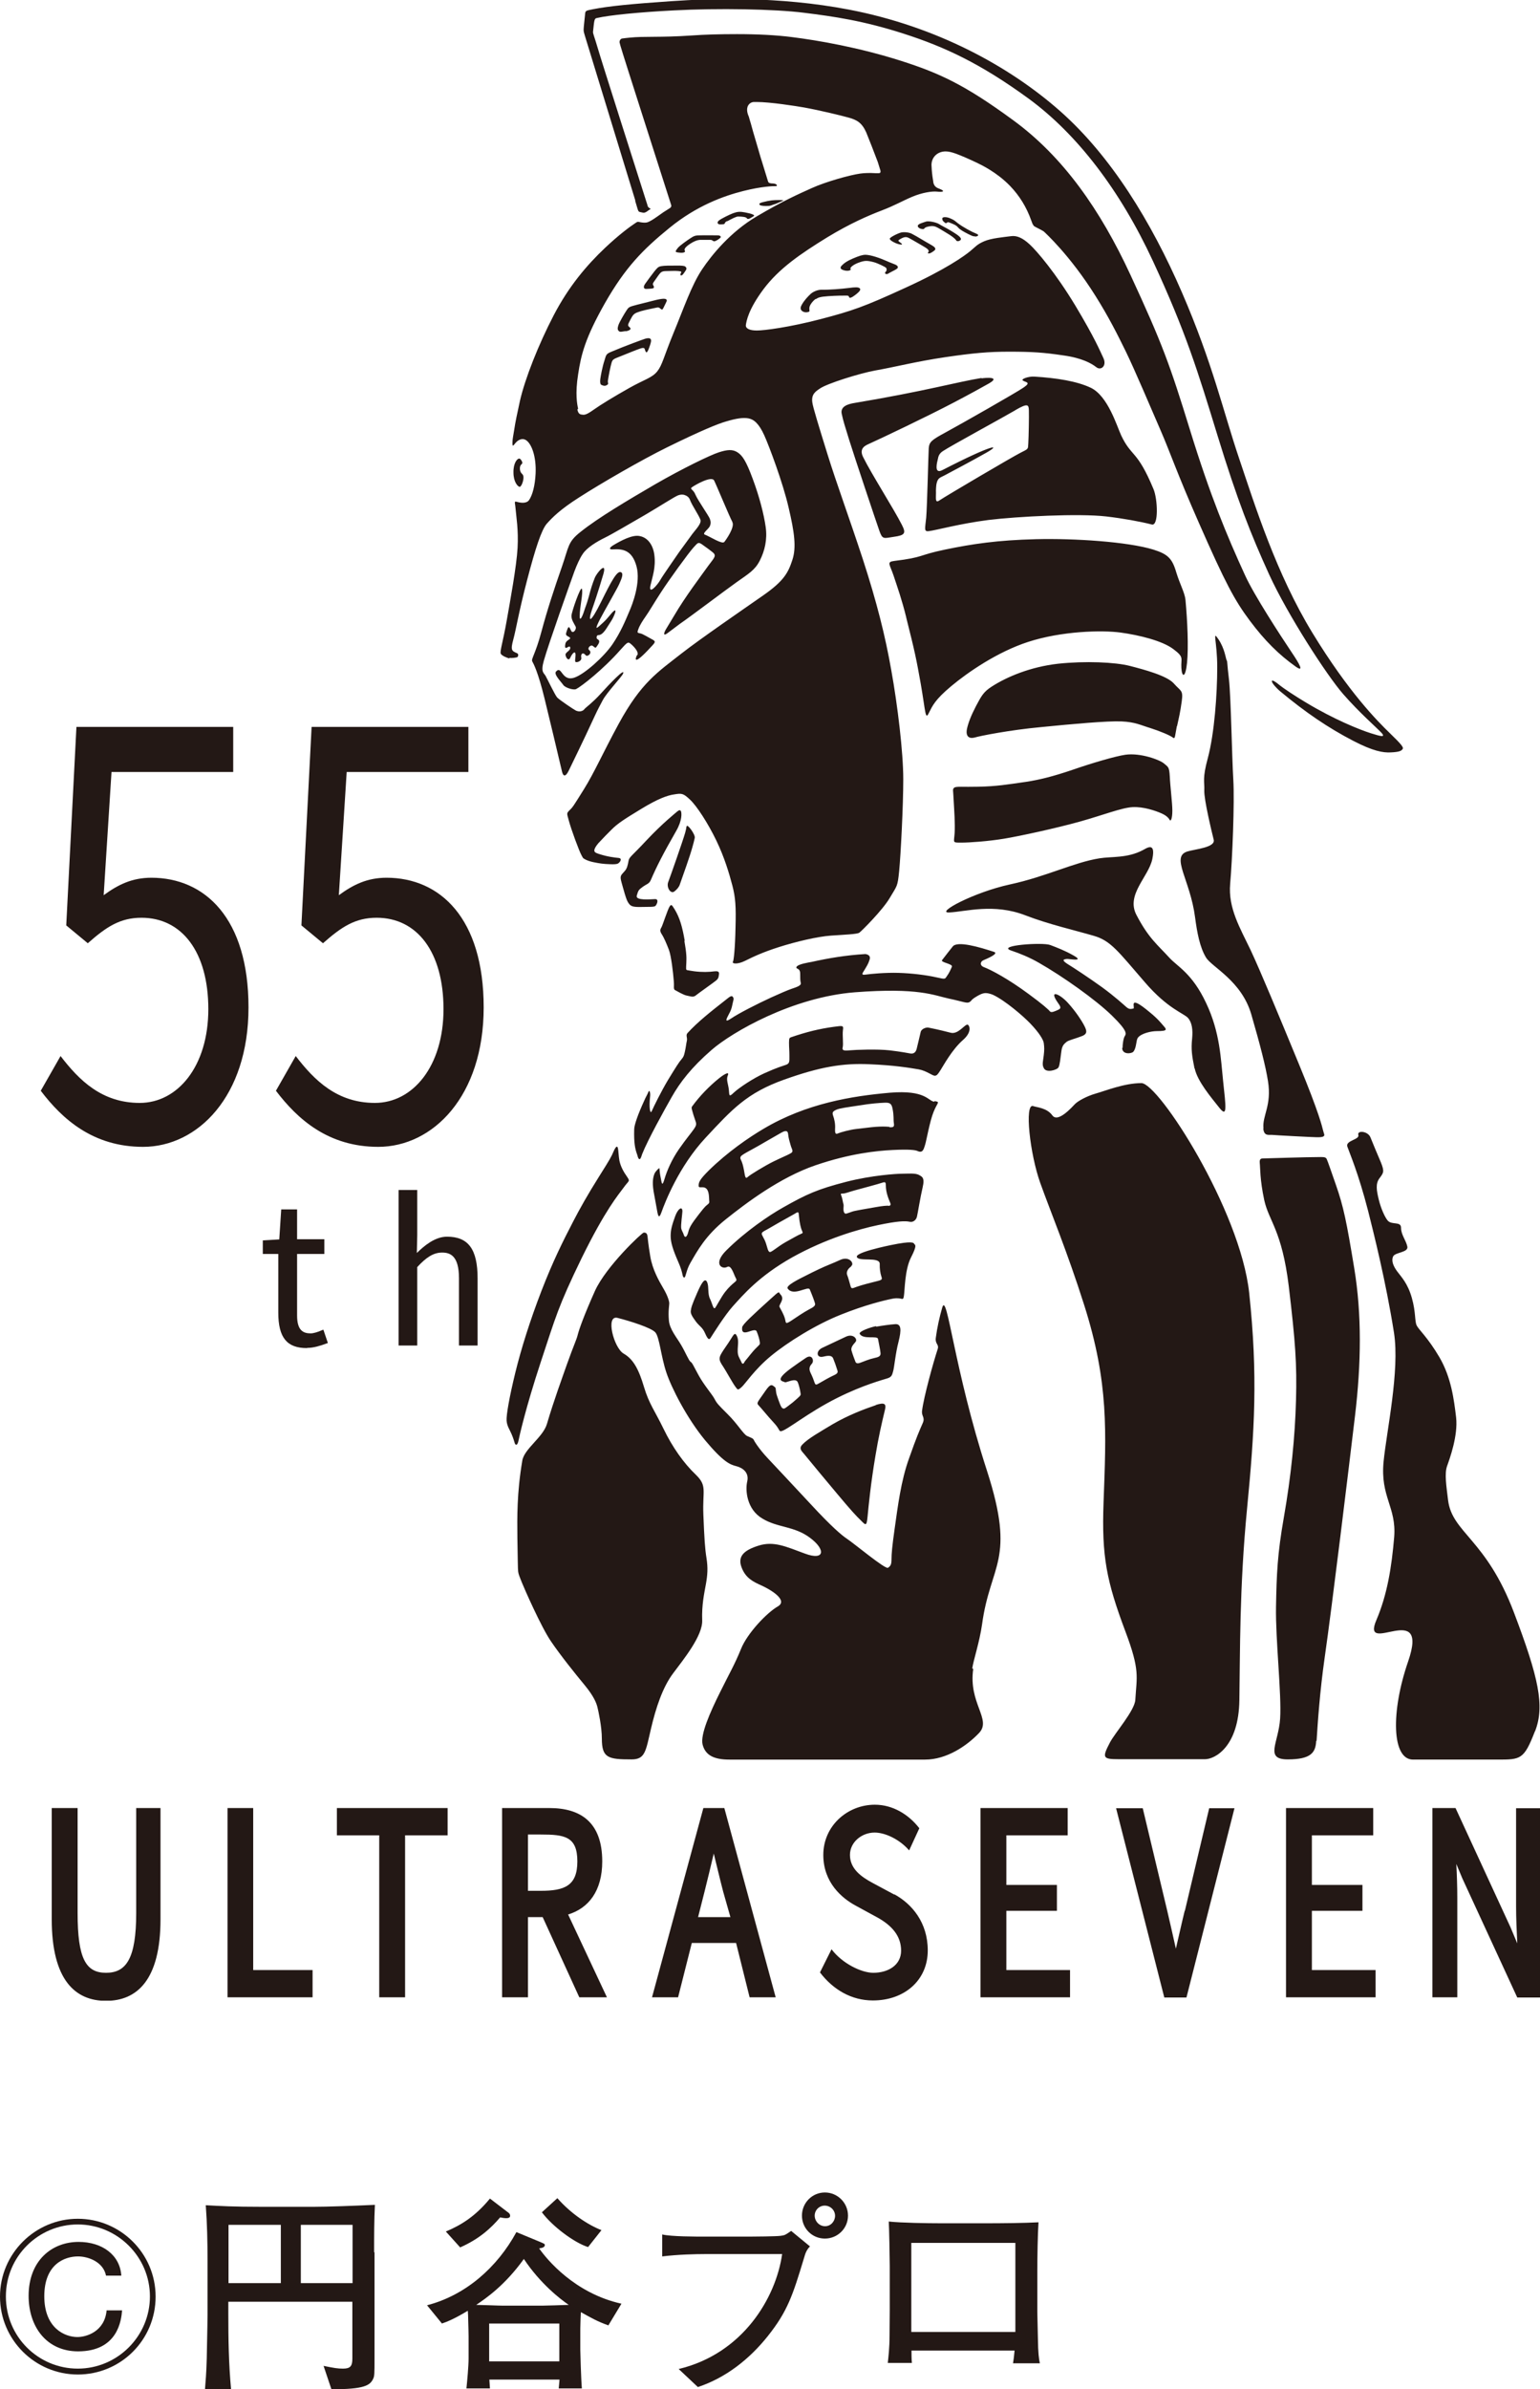 <?xml version="1.0" encoding="UTF-8"?><svg id="_レイヤー_2" xmlns="http://www.w3.org/2000/svg" xmlns:xlink="http://www.w3.org/1999/xlink" viewBox="0 0 78.58 121.81"><defs><style>.cls-1{fill:none;}.cls-2{clip-path:url(#clippath);}.cls-3{fill:#231815;}</style><clipPath id="clippath"><rect class="cls-1" x="2.08" width="76.5" height="102"/></clipPath></defs><g id="_レイヤー_2-2"><g><g><path class="cls-3" d="m3.97,121.06c-2.18,0-3.97-1.77-3.97-3.97s1.8-3.97,3.97-3.97,3.97,1.76,3.97,3.97-1.78,3.97-3.97,3.97Zm0-7.65c-2,0-3.67,1.62-3.67,3.67s1.65,3.68,3.67,3.68,3.68-1.65,3.68-3.68-1.67-3.67-3.68-3.67Zm.02,6.47c-1.63,0-2.53-1.27-2.53-2.83,0-1.79,1.18-2.75,2.55-2.75,1.2,0,2.11.66,2.18,1.72h-.78c-.14-.7-.9-.98-1.43-.98-.68,0-1.72.39-1.72,2.03s1.06,2.08,1.69,2.08c.45,0,1.39-.27,1.49-1.36h.79c-.04.48-.2,2.09-2.25,2.09Z"/><path class="cls-3" d="m19.11,114.83v5.37c0,.85,0,.95-.08,1.1-.15.3-.42.52-2.12.51l-.4-1.19c.54.11.72.14.99.14.37,0,.48-.12.48-.51v-2.9h-6.33v.6c0,1.28.02,2.57.14,3.86h-1.33c.03-.38.07-.81.09-1.57.03-1.66.04-1.85.04-2.25v-2.72c0-.95-.02-1.9-.09-2.84.75.04,1.36.08,2.89.08h2.59c.72,0,2.07-.05,3.15-.1-.04.76-.04,1.61-.04,2.42Zm-4.78-1.4h-2.67v2.97h2.67v-2.97Zm3.66,0h-2.64v2.97h2.64v-2.97Z"/><path class="cls-3" d="m31.03,118.55c-.54-.19-.87-.38-1.39-.67-.01.11-.03.76-.03.83v1.09c0,.09.04,1.53.08,1.97h-1.18c.01-.06.03-.37.04-.45h-3.58s.03.42.03.45h-1.2c.04-.39.11-1.13.11-1.53v-1.13c0-.09-.01-.56-.02-.85,0-.23-.01-.25-.02-.45-.73.44-1.11.58-1.32.65l-.76-.93c1.97-.51,3.58-1.93,4.56-3.73l1.16.48c.26.11.29.12.29.18,0,.12-.15.15-.29.17.39.56,1.81,2.29,4.2,2.82l-.67,1.11Zm-5.21-5.46c-.11,0-.23-.03-.3-.04-.46.54-1.06,1.1-2.04,1.53l-.73-.81c.79-.33,1.51-.78,2.25-1.68l.89.68c.08.05.14.11.14.2,0,.11-.13.12-.2.12Zm.91,2.08c-.97,1.35-1.94,2.01-2.43,2.34.19,0,1.14.04,1.36.04h2c.21,0,1.1-.03,1.36-.04-.43-.29-1.45-1.08-2.29-2.34Zm1.81,3.29h-3.58v1.93h3.58v-1.93Zm1.46-3.9c-.7-.22-1.81-1.05-2.35-1.77l.79-.72c.7.8,1.58,1.37,2.25,1.63l-.68.86Z"/><path class="cls-3" d="m41.02,115.14c-.57,1.88-.83,2.69-1.84,3.96-.94,1.18-2.15,2.13-3.57,2.6l-.98-.92c3.27-.78,4.96-3.62,5.28-5.86h-3.91c-.48,0-1.41.02-2.21.12v-1.12c.44.11,1.73.11,2.23.11h2.2c.22,0,1.41-.01,1.61-.04.22-.03.23-.04.54-.25l.96.79c-.15.15-.23.31-.31.61Zm1.07-1.01c-.65,0-1.17-.52-1.17-1.17s.52-1.18,1.17-1.18,1.18.53,1.18,1.18-.53,1.17-1.18,1.17Zm-.01-1.68c-.28,0-.51.23-.51.51s.23.54.53.54.51-.26.51-.53c0-.29-.24-.52-.53-.52Z"/><path class="cls-3" d="m51.69,120.49c.04-.23.04-.27.08-.65h-5.26c0,.16,0,.44.02.63h-1.23c.03-.28.09-.75.09-1.4.01-1.05.01-1.17.01-1.29v-2.25c0-.34-.03-1.99-.05-2.27.64.07,1.99.09,2.66.09h2.32c.77,0,1.91-.01,2.66-.05-.04.56-.06,1.84-.06,2.44v2.14c0,.22.03,1.14.03,1.34.01.77.05,1.03.1,1.27h-1.35Zm.12-6.14h-5.31v4.54h5.31v-4.54Z"/></g><g id="for_use_small_size"><g class="cls-2"><g id="bk_small"><g id="font"><path id="Noto_Sans_CJK_JP_Regular" class="cls-3" d="m19.73,44.75c-.99,0-1.7.35-2.44.89l.4-6.28h6.21v-2.3h-8l-.52,10.12,1.1.91c.94-.83,1.64-1.3,2.74-1.3,2.06,0,3.41,1.74,3.41,4.66s-1.57,4.78-3.5,4.78-3.09-1.15-4.04-2.39l-1.01,1.77c1.1,1.45,2.67,2.86,5.22,2.86,2.78,0,5.38-2.57,5.38-7.11s-2.22-6.61-4.96-6.61Zm-12,0c-.99,0-1.7.35-2.44.89l.4-6.28h6.21v-2.3H3.9l-.52,10.12,1.1.91c.94-.83,1.64-1.3,2.74-1.3,2.06,0,3.41,1.74,3.41,4.66s-1.57,4.78-3.5,4.78-3.09-1.15-4.04-2.39l-1.01,1.77c1.1,1.45,2.67,2.86,5.22,2.86,2.78,0,5.38-2.57,5.38-7.11s-2.22-6.61-4.96-6.61Zm7.93,23.98c-1.01,0-1.46-.52-1.46-1.81v-2.99h-.79v-.69l.84-.05.1-1.53h.81v1.52h1.39v.75h-1.39v3.14c0,.76.31.91.69.91.15,0,.36-.07.5-.13l.15-.06.23.68-.11.04c-.27.1-.62.21-.94.21Zm7.76-.13v-3.43c0-1.15-.45-1.31-.86-1.31-.44,0-.81.24-1.27.74v4h-.95v-7.93h.95v2.31l-.02.9c.37-.36.92-.83,1.54-.83,1.08,0,1.56.63,1.56,2.13v3.42h-.95Zm-16.47,28.93c0,2.33-.51,3.05-1.54,3.05s-1.45-.72-1.45-3.05v-5.35h-1.32v5.67c0,3.1,1.2,4.16,2.77,4.16s2.78-1.05,2.78-4.16v-5.67h-1.24v5.35Zm5.98-5.35h-1.32v9.65h4.34v-1.39h-3.03v-8.26Zm4.25,1.39h2.17v8.26h1.32v-8.26h2.17v-1.39h-5.65v1.39Zm11.81,4.04l1.98,4.22h-1.41l-1.87-4.09h-.75v4.09h-1.32v-9.65h2.42c1.57,0,2.69.71,2.69,2.72,0,1.5-.69,2.39-1.75,2.71Zm.47-2.71c0-1.28-.66-1.37-1.87-1.37h-.65v2.87h.65c1.21,0,1.87-.25,1.87-1.5Zm7.5-2.72l2.62,9.65h-1.33l-.69-2.77h-2.26l-.7,2.77h-1.33l2.62-9.65h1.08Zm.31,5.56l-.37-1.3c-.17-.65-.32-1.3-.48-1.94-.15.65-.31,1.29-.47,1.94l-.33,1.3h1.65Zm8.36-1.15l-1.1-.59c-.6-.32-1.16-.73-1.16-1.43,0-.65.6-1.14,1.26-1.14.54,0,1.28.35,1.76.91l.52-1.13c-.55-.71-1.36-1.2-2.27-1.2-1.4,0-2.63,1.08-2.63,2.56,0,1.41.95,2.21,1.66,2.59l1.12.61c.73.41,1.19.94,1.19,1.68s-.66,1.13-1.42,1.13c-.6,0-1.58-.47-2.13-1.2l-.59,1.18c.67.88,1.61,1.43,2.7,1.43,1.61,0,2.8-1.03,2.8-2.55,0-1.43-.81-2.37-1.7-2.86Zm5.72.83h2.58v-1.32h-2.58v-2.53h3.13v-1.39h-4.45v9.65h4.57v-1.39h-3.25v-3.02Zm9.1,0c-.17.69-.3,1.3-.45,1.93-.14-.63-.28-1.24-.44-1.93l-1.25-5.23h-1.36l2.46,9.65h1.13l2.45-9.65h-1.29l-1.24,5.23Zm6.49,0h2.58v-1.32h-2.58v-2.53h3.13v-1.39h-4.45v9.65h4.57v-1.39h-3.25v-3.02Zm10.42-5.24v5.02c0,.61.03,1.25.06,1.88l-.34-.81-2.81-6.09h-1.18v9.65h1.27v-5.06c0-.58-.02-1.17-.05-1.74l.3.72,2.81,6.09h1.17v-9.65h-1.23Z"/></g><path id="hero" class="cls-3" d="m78.33,88.26c.5-1.29.18-2.73-1.08-6.05-1.42-3.75-3.15-4.06-3.36-5.72-.09-.75-.19-1.36-.05-1.75.14-.39.56-1.55.46-2.47-.11-.92-.25-2.04-.85-3.07-.6-1.02-1.06-1.41-1.16-1.62-.11-.21-.04-.67-.25-1.41-.21-.74-.53-1.06-.74-1.34-.21-.28-.32-.56-.21-.78.11-.21.79-.19.72-.5-.07-.32-.32-.6-.32-.95s-.47-.13-.68-.37c-.14-.16-.35-.62-.46-1.08-.11-.46-.17-.8.04-1.08.21-.28.26-.34.07-.81-.18-.42-.39-.92-.53-1.27-.13-.33-.69-.37-.62-.13.08.25-.67.28-.56.6.11.32.56,1.34,1.06,3.28.28,1.11.91,3.61,1.32,6.21.3,1.93-.38,5.03-.53,6.56-.18,1.8.66,2.32.54,3.85-.13,1.53-.35,2.93-.91,4.24-.81,1.89,2.74-1.12,1.62,2.11-.89,2.58-.83,5,.25,5h4.31c1.19,0,1.35,0,1.91-1.44Zm-11.15.49c.06-.96.17-2.54.41-4.22.39-2.71,1.23-9.66,1.55-12.34.32-2.68.35-5.18-.04-7.54-.39-2.36-.54-3.12-.94-4.26-.26-.74-.39-1.13-.46-1.29-.04-.09-.11-.11-.29-.11-.78,0-2.81.07-2.92.07-.13,0-.23,0-.21.23.03.24,0,.82.23,1.9.24,1.08.9,1.53,1.25,4.38.34,2.86.42,3.97.37,5.82-.05,1.85-.25,3.86-.62,5.97-.33,1.88-.37,2.89-.4,4.56-.03,1.67.29,4.46.21,5.7-.08,1.24-.81,2.08.39,2.08s1.42-.36,1.45-.94Zm-8.93-33.53c-.88,0-1.83.39-2.33.53-.49.14-.92.39-1.06.53-.14.14-.87.98-1.16.59-.28-.39-.79-.41-.99-.48-.44-.13-.16,2.44.37,3.92.53,1.48,1.37,3.48,2.24,6.22,1.27,3.99,1.12,6.47.99,10.07-.1,2.76.15,4.01,1.12,6.59.75,1.99.57,2.28.5,3.48-.04.55-1.03,1.67-1.29,2.16-.42.8-.37.86.46.86h4.39c.49,0,1.72-.62,1.75-3.02.04-2.4,0-5.71.39-9.73.39-4.02.56-6.8.11-11.03-.46-4.23-4.62-10.69-5.5-10.69Zm-8.64,29.84c.06-.42.37-1.33.5-2.24.42-3.11,1.74-3.23.25-7.84-1.69-5.21-2.03-9.16-2.28-8.32-.14.48-.26,1.02-.33,1.55-.04.32.17.32.1.56-.23.7-.71,2.43-.8,3.15-.04.28.16.33.04.62-.18.41-.32.72-.7,1.8-.42,1.15-.58,2.48-.74,3.6-.13.92-.16,1.29-.16,1.55s-.04.35-.18.44c-.14.09-1.74-1.25-2.11-1.49-.24-.16-.77-.6-1.84-1.76-1.08-1.16-1.73-1.85-2.19-2.34-.46-.49-.69-.88-.72-.95-.04-.07-.14-.09-.33-.18-.19-.09-.49-.62-.99-1.11-.49-.49-.55-.55-.67-.78s-.53-.69-.81-1.2c-.28-.51-.32-.63-.41-.69-.09-.05-.26-.48-.48-.85-.21-.37-.6-.81-.63-1.27-.04-.46.02-.76.02-.86s-.07-.37-.3-.76c-.23-.39-.56-.97-.67-1.64-.11-.67-.12-.86-.14-1.02-.02-.16-.09-.19-.19-.19-.09,0-1.92,1.72-2.49,2.97-.56,1.25-.81,1.96-.88,2.24-.07.28-.19.49-.56,1.53-.23.66-.66,1.82-1.01,3.01-.2.69-1.16,1.27-1.26,1.88-.28,1.66-.26,2.89-.25,3.95.02,1.06.02,1.57.04,1.71.02.14.07.25.18.53.11.28,1,2.31,1.5,3.03.49.72,1.23,1.64,1.71,2.22.48.58.6.92.65,1.11s.23,1.02.23,1.62c0,.99.32,1.06,1.52,1.06.7,0,.72-.43.99-1.58.25-1.06.59-2.09,1.12-2.8.53-.71,1.52-1.92,1.49-2.71-.03-.79.11-1.4.19-1.85.08-.45.11-.82.03-1.32-.08-.5-.11-.98-.16-2.22-.05-1.24.21-1.46-.39-2.04-.61-.58-1.19-1.4-1.64-2.33-.45-.93-.74-1.27-1-2.14-.26-.87-.53-1.41-1.04-1.7-.5-.29-.94-1.98-.31-1.82.63.16,1.72.5,1.93.74.21.24.29,1.24.56,2.04.26.79,1.06,2.35,1.98,3.46.93,1.11,1.27,1.24,1.59,1.32.32.08.66.32.56.77-.11.45-.03,1.43.77,1.9.79.48,1.61.37,2.43.98.82.61.75,1.18-.25.81-1-.37-1.6-.65-2.37-.41-.77.24-1.08.56-.87,1.11.21.56.61.74,1.03.93.42.19,1.37.74.82,1.06-.56.32-1.56,1.37-1.88,2.17-.32.79-.58,1.22-1.06,2.19-.53,1.06-1.02,2.18-.9,2.68.14.55.58.77,1.37.77h9.99c1.08,0,2.12-.69,2.76-1.37.63-.69-.56-1.51-.31-3.25Zm-18-25.86c-.05-.28-.05-.54-.08-.66s-.09-.13-.22.16c-.12.28-.16.36-.74,1.28-.58.92-1,1.67-1.32,2.29-.53,1.02-1.04,2.04-1.62,3.54-.58,1.5-1.04,2.96-1.34,4.19-.3,1.23-.46,2.15-.44,2.43.02.28.16.46.26.7s.13.37.16.46c.04.09.12.13.18-.11.05-.25.36-1.66,1.14-4.03.77-2.32.88-2.82,2.09-5.31,1.22-2.48,1.87-3.22,2.14-3.59.26-.37.35-.3.18-.55-.18-.25-.33-.53-.39-.81Zm25.65-5.78c0,.37.49.3.57.2.17-.21.13-.57.23-.71.17-.23.69-.34.96-.34.58,0,.52-.08.33-.29-.1-.11-.25-.32-.68-.67-1.16-.97-.72-.21-.84-.19-.15.03-.22.04-.36-.08s-.57-.52-1.24-1.01c-.68-.49-1.46-1-1.77-1.19-.29-.19-.21-.23-.02-.25.11-.01.94.16.33-.18-.44-.25-.84-.4-1.18-.53-.39-.15-2.76.02-2,.28.45.15.94.35,1.41.62,1.23.7,2.91,1.89,3.74,2.7s.72.93.65,1.05c-.07.11-.11.42-.11.6Zm-4,1.03c.11.27.68.1.75-.03.07-.12.1-.48.15-.84.04-.3.16-.37.26-.46.11-.09.44-.16.77-.29.33-.12.25-.3.15-.51-.13-.26-.44-.74-.84-1.18-.41-.46-1.03-.74-.51,0,.16.22.15.28-.01.35-.16.07-.34.16-.41.07-.07-.09-.37-.36-1.08-.88-1.04-.77-1.91-1.23-2.28-1.37-.24-.09-.18-.29-.04-.35.18-.08.82-.34.55-.43-.73-.24-1.88-.58-2.11-.27-.14.18-.33.41-.54.69-.09.12.57.19.5.34-.07.16-.14.32-.25.47s-.05.18-.53.07c-.53-.12-1.27-.21-1.94-.23-.67-.02-1.41.05-1.69.09-.28.04-.11-.12-.03-.27.11-.19.17-.27.24-.49.04-.11.03-.25-.21-.29-1,.06-1.88.21-2.74.4-.15.03-.71.11-.78.26-.05.12.19.03.19.34,0,.23,0,.36.03.47.04.13-.19.21-.46.3-.21.07-.62.25-1.04.44-.74.34-1.68.82-2.06,1.08-.39.26-.2-.04-.09-.26.07-.13.12-.24.16-.45.04-.21.09-.29.04-.37-.07-.14-.19-.02-.37.12-.78.61-1.45,1.14-1.96,1.7-.1.11,0,.23-.03.38-.04.18-.05.32-.1.55-.05.23-.07.28-.18.41-.11.12-.3.42-.69,1.06-.33.55-.73,1.36-.82,1.57-.09.21-.15-.21-.09-.72.03-.22-.04-.38-.08-.26-.05.13-.16.31-.22.46-.3.65-.51,1.23-.51,1.46-.02.7.05,1,.14,1.25.03.07.04.16.07.21.1.18.16-.11.2-.21.28-.71,1.14-2.26,1.51-2.91.42-.74,1-1.5,2.04-2.4,1.04-.9,4.11-2.68,7.3-2.93,3.26-.25,4.04.16,4.79.32.76.16.92.26,1.06.18.14-.09.05-.1.35-.28.15-.09.31-.18.48-.18.13,0,.3.06.37.09.6.28,1.53,1.07,1.91,1.47.46.48.66.83.68.99.03.22.03.36,0,.61-.03.28-.09.46-.02.62Zm-5.56.4c.11-.03.13-.04.29-.29.16-.25.59-1.05,1.15-1.54.5-.44.31-.77.23-.78-.15-.02-.48.52-.87.41-.16-.04-.57-.15-1.13-.26-.11-.02-.35.06-.39.22-.08.35-.16.67-.21.88-.06.21-.2.24-.32.22-.12-.02-.46-.09-1.06-.16-.6-.07-1.73-.03-2.04,0s-.39,0-.35-.16-.02-.6.01-.86c.04-.26,0-.24-.46-.18-.74.1-1.39.26-2.18.53-.08.03-.11.04-.11.27,0,.28.02.39.02.65,0,.32.02.42-.18.49-.19.07-.39.11-1.08.42-.58.26-1.3.74-1.57.99-.26.25-.23.16-.26-.14s-.15-.51-.05-.74c.1-.25-.3.03-.47.17-.49.4-.95.87-1.34,1.4-.05.06-.05.09-.01.23.05.19.07.24.14.45.07.21.11.26-.05.49-.16.23-.39.49-.76,1.02s-.62,1.11-.74,1.52c-.12.41-.14.25-.19-.02-.04-.19-.06-.33-.07-.51,0-.06-.21.16-.25.26-.07.17-.13.41-.05.91.04.23.14.78.17.93.06.37.11.47.23.14.18-.51.89-2.34,2.25-3.8,1.36-1.46,2.11-2.29,4.02-2.97,1.8-.64,2.97-.85,4.38-.78,1.22.05,2.01.18,2.48.26.4.07.71.34.82.32Zm-.03,1.32c-.32-.04-.43-.61-2.26-.46-1.93.17-4.26.54-6.45,1.84-.75.44-1.84,1.19-2.79,2.12-.46.46-.53.6-.52.8.01.2.5-.22.53.59,0,.22.05.24-.05.33-.1.09-.1.04-.47.52-.38.49-.48.66-.54.9-.06.24-.16.33-.22.17-.05-.16-.11-.22-.14-.35-.03-.16.06-.77.06-.87,0-.29-.23-.14-.37.25-.15.42-.23.67-.23,1s.11.69.39,1.33c.28.63.18.78.31.79.07,0,.09-.36.3-.73.37-.64.78-1.41,1.82-2.24,1.04-.83,2.76-2.13,4.57-2.75,1.76-.6,3.12-.74,3.95-.78.83-.04,1.14,0,1.25.05.28.13.32-.09.39-.3.07-.21.24-1.22.44-1.7.19-.48.36-.5.04-.54Zm-7.38,2.66c-.15.08-.42.19-.85.4-.42.21-1.18.67-1.29.78-.12.11-.13-.02-.19-.36-.05-.26-.09-.39-.16-.53s.02-.2.18-.3c.16-.1.56-.3,1.08-.61.52-.3.71-.41.82-.47.11-.06.3-.15.33.05.01.1.03.24.08.41.05.17.06.23.11.35.08.18.02.21-.13.29Zm5.09-1.38c-.21-.02-.42-.02-.71,0-.27.02-.68.08-.98.11-.3.03-.81.17-.92.22-.11.05-.17.05-.16-.22.02-.27-.04-.51-.1-.68-.06-.17-.01-.22.16-.3.17-.08.58-.13,1.17-.22.59-.1,1.05-.13,1.29-.14s.36.02.41.29c.08.38.04.56.07.75.03.19-.02.22-.22.21Zm-.68,10.19c.35-.06.69-.11.98-.13.31-.02.32.29.17.89-.16.6-.22,1.34-.28,1.52-.05.18-.07.28-.28.35-.21.07-1.23.33-2.57,1-1.52.76-2.6,1.68-2.88,1.7-.1,0-.06-.12-.36-.44-.3-.32-.66-.77-.78-.89-.12-.12-.01-.19.35-.72.28-.41.34-.32.5-.19.06.05.01.21.11.47.1.29.19.55.26.59.09.05.11.03.31-.12.2-.15.24-.18.44-.36s.2-.18.17-.33c-.02-.15-.09-.42-.14-.52-.11-.23-.59.05-.65.01-.09-.06-.59-.05.31-.71.26-.19.52-.37.76-.53.33-.22.43.16.31.29-.09.1-.18.23-.08.45.11.23.16.36.21.51.05.15.09.13.26.03.17-.1.52-.3.72-.39.2-.09.23-.15.18-.28-.04-.14-.15-.45-.21-.59-.09-.2-.37-.11-.52-.08-.33.07-.37-.29-.04-.45.26-.12.91-.43,1.21-.57.36-.17.59.1.51.24-.05.09-.28.26-.22.47.06.21.15.44.2.57q.05.12.24.05c.19-.07.47-.19.71-.24s.34-.1.33-.25c-.01-.15-.1-.56-.13-.73-.04-.18-.74.05-.93-.25-.08-.13.57-.35.84-.4Zm2.18-7.74c-.17-.1-.57-.06-.85-.06s-1.55.08-2.84.41c-1.47.38-2.01.62-3.23,1.31-.73.41-1.91,1.21-2.89,2.18-.71.7-.23,1,.04.85.2-.11.33.37.41.52.08.15.08.17-.03.26-.11.09-.3.25-.5.51s-.47.79-.51.81c-.09.06-.13-.22-.25-.47-.13-.25-.05-.6-.14-.83-.12-.32-.33.1-.51.51-.3.68-.31.78-.33.92-.02.14.04.26.26.56.2.26.33.28.47.6.14.32.21.35.29.21.09-.14.72-1.15,1.13-1.6.51-.56,1.32-1.53,3.03-2.49,1.71-.95,3.37-1.43,4.37-1.64,1-.21,1.39-.22,1.62-.17.19.04.34-.11.37-.27.04-.16.17-.98.29-1.49.12-.51-.04-.54-.21-.64Zm-6.01,3.01c-.11.04-.34.17-.77.41-.43.24-.75.55-.83.51-.09-.04-.1-.18-.19-.45-.09-.27-.23-.41-.21-.5s.19-.14.57-.37c.39-.23.91-.51,1.08-.61.17-.1.23-.16.24.03.04.46.11.7.16.81s.06.13-.06.17Zm4.47-1.44c-.13,0-.3.01-.63.07s-.83.14-1.06.19c-.23.04-.47.18-.53.14-.14-.1-.05-.39-.08-.47s-.05-.28-.1-.41-.06-.14.07-.14.27-.07.6-.16c.33-.09,1.27-.34,1.4-.39.13-.04.19-.06.19.13,0,.39.16.73.21.86.06.13.04.19-.09.19Zm-1.91,3.1c-.18.12-.26.3-.2.44s.12.4.17.56c.04.16.11.11.3.04.27-.1.84-.24,1.08-.3.24-.06.24-.09.19-.24s-.09-.41-.08-.62c.02-.41-1.08-.1-1.17-.37-.04-.15.62-.34,1.11-.46.21-.05.42-.1.62-.14,1.11-.23,1.17-.12,1.2-.06s.18.02-.17.7c-.32.63-.31,1.7-.36,1.97s-.08.03-.57.12c-.46.09-1.43.33-2.63.81-1.29.51-2.73,1.41-3.58,2.11-.85.7-1.32,1.44-1.51,1.6-.19.16-.18.14-.32-.05-.14-.19-.46-.78-.6-.99-.14-.21-.19-.3-.19-.41,0-.13.01-.19.45-.82.22-.32.3-.56.4-.4.22.34-.05.8.15,1.16.13.24.13.33.2.3.07-.03.03-.06.14-.18s.31-.41.55-.64c.17-.17.17-.15.16-.27-.01-.11-.07-.34-.16-.55-.11-.25-.81.38-.74-.21.02-.15.55-.63,1.41-1.41.56-.51.43-.38.54-.27.26.26-.11.52-.04.65s.21.37.27.58c.06.21,0,.32.3.13.3-.2.65-.44.93-.59.22-.11.33-.19.31-.29-.02-.1-.14-.42-.27-.73-.09-.2-.84.38-1.13-.05-.1-.15.6-.49.94-.66.2-.1.41-.21.65-.32.37-.18.74-.31,1.08-.47.48-.23.76.19.57.31Zm1.26,7.07c-.59.2-1.39.5-2.2.97-.63.38-1.26.73-1.55,1.04-.2.21-.02.34.1.49.42.51,1.12,1.36,1.67,2.01.71.85.98,1.14,1.22,1.37.24.24.29.32.34-.21.05-.53.16-1.67.4-3.09.15-.92.33-1.7.48-2.32.09-.34-.02-.41-.46-.27Zm19.77-14.1c.04.39.27.31.44.32.18.02,2.13.12,2.29.12s.28,0,.35-.05c.07-.06.02-.1-.03-.3-.05-.19-.18-.83-1.22-3.35-1.04-2.52-1.96-4.74-2.48-5.85-.53-1.11-1.15-2.13-1.04-3.37.11-1.23.23-4.16.16-5.32-.07-1.16-.12-4.19-.22-5.09-.11-.9-.07-.9-.12-.99-.05-.09-.09-.58-.42-1.07-.33-.49-.06.09-.06,1.43s-.14,3.36-.48,4.63c-.29,1.07-.16,1.19-.18,1.65-.02.46.38,2.11.48,2.51.1.4-.95.48-1.34.6-.87.27.14,1.43.39,3.36.1.76.24,1.53.56,2.05.3.49,1.81,1.18,2.31,2.9.46,1.59.73,2.64.85,3.4.2,1.25-.3,1.76-.23,2.41Zm-3.5-3.07c.14.66.84,1.48,1.26,2.01.42.53.33-.05.19-1.37-.12-1.12-.15-2.47-.87-3.98-.71-1.51-1.46-1.85-1.87-2.3-.6-.66-1.06-.99-1.68-2.18-.55-1.04.62-1.94.81-2.86.19-.93-.33-.52-.5-.44-.79.41-1.58.31-2.2.41-1.31.21-2.71.93-4.56,1.33-1.85.4-3.84,1.47-3.1,1.43.83-.04,2.27-.48,3.89.15,1.16.45,2.56.77,3.48,1.04.87.25,1.24.79,2.61,2.37,1.17,1.36,1.99,1.58,2.2,1.82.21.24.25.62.21,1.04-.06.57-.01.88.12,1.53Zm-11.92-11.51c.45,0,1.4-.07,2.19-.2.79-.13,2.64-.53,3.86-.87,1.22-.34,2.14-.71,2.7-.74.56-.03,1.19.19,1.48.32.29.13.37.26.42.34.05.08.13-.08.13-.48s-.11-1.24-.13-1.74c-.03-.5-.08-.48-.29-.66-.21-.19-1.21-.56-1.98-.45-.53.08-1.69.42-2.7.77-1,.34-1.7.51-2.36.61-.97.14-1.5.23-2.43.25-.82.02-1.14-.03-1.24.05s-.05.11-.03.63c.03.53.08,1.22.05,1.69-.03.48-.13.48.32.48Zm11.02-5.94c.11-.5.16-.69.24-1.27.08-.58-.05-.5-.4-.9s-1.51-.71-2.25-.9c-.74-.19-2.27-.26-3.67-.11-1.4.16-2.59.66-3.37,1.16-.44.28-.54.5-.81,1-.26.5-.39.85-.46,1.16-.08.42.14.51.4.44.26-.08,1.77-.38,3.38-.53,1.61-.16,3.38-.32,4.1-.29.71.03.98.19,1.48.34.5.16,1,.37,1.14.48.13.11.11-.08.21-.58Zm-13.82-5.54c.45,1.78.52,2.14.74,3.37.25,1.44.23,1.88.41,1.51.19-.37.3-.67,1.15-1.38.85-.71,2.35-1.74,3.91-2.25,1.72-.56,3.78-.61,4.73-.48.95.13,2.14.42,2.7.85.56.42.37.45.4.95.03.5.21.53.29-.26.08-.79.02-2.13-.08-3.21-.04-.37-.28-.78-.47-1.4-.21-.72-.44-.93-1.17-1.16-1.3-.4-4.04-.58-6-.53-1.96.05-3.23.24-4.63.53-1.4.29-1.04.39-2.6.58-.39.05-.22.17-.03.73.21.63.43,1.25.65,2.14Zm6.02-12.05c-.29-.08.22-.25.51-.23,1.14.07,2.17.23,2.89.57.87.42,1.32,1.93,1.55,2.43.53,1.12.81.72,1.65,2.74.21.5.27,1.9-.09,1.8-.59-.15-1.47-.31-2.33-.41-1.4-.16-4.52,0-6,.18-1.48.19-2.65.52-3.05.57-.25.03-.19-.11-.13-.69.05-.58.11-3.23.13-3.54.03-.32.13-.41.87-.81.74-.4,3.64-2.05,3.95-2.27.23-.16.34-.25.05-.33Zm-.46,1.49c-.65.38-3.32,1.83-3.69,2.08-.18.12-.23.25-.26.43-.02.09-.22.77.23.54,2.62-1.35,3.03-1.33,2.25-.89-.83.47-1.51.82-2.12,1.15-.24.13-.35.12-.42.42-.02.07-.04.36-.03.47,0,.3-.05.55.18.39.32-.22,3.69-2.2,4.12-2.42s.39-.17.41-.49c.02-.32.04-1.38.03-1.67s-.04-.4-.69-.02Zm-1.71-1.65c-1.19.19-2.92.68-6.46,1.27-.39.06-.76.19-.68.56.08.37.15.59.39,1.36.24.77,1.37,4.15,1.53,4.6.16.45.21.39.73.31.58-.08.64-.18.42-.61-.41-.81-1.55-2.59-1.98-3.46-.23-.46.15-.6.3-.67.58-.26,3-1.41,4.35-2.12.82-.43,1.38-.74,1.77-.96.63-.36-.18-.29-.38-.26Zm-17.37,26.97c.4-.01.64.01.72-.05.07-.06.21-.36-.02-.35-.25.01-.99.08-.93-.17.07-.27.12-.31.22-.39.3-.24.41-.19.51-.44.28-.65.62-1.32,1.28-2.47.32-.55.28-.92.25-1-.03-.09-.11-.07-.19,0s-.76.61-1.55,1.45c-.78.84-.91.87-.94,1.08-.04.21-.07.39-.22.54-.18.2-.23.22-.13.57.1.35.23.86.33,1,0,0,.03.05.04.06.1.14.23.18.63.17Zm2.31-4.11c-.01.09-.03.19-.07.33-.11.39-.76,2.24-.86,2.5-.11.26.11.64.31.49.14-.11.24-.23.28-.36.18-.52.49-1.36.64-1.9.05-.17.09-.33.12-.47.04-.17-.39-.75-.41-.59Zm-.09,5.84c-.12-.7-.25-1.17-.51-1.6-.16-.26-.18-.28-.27-.14-.09.14-.35.94-.4,1.03-.05.1-.12.17,0,.36.12.18.25.49.37.8.12.31.22,1.19.25,1.59.02.2,0,.32.01.38,0,.02.02.07.04.08.08.04.44.26.62.29.17.03.31.1.44,0,.12-.1.93-.67,1.05-.77q.12-.1.13-.21c.01-.11.1-.29-.2-.26-.3.04-.64.05-1.04,0-.17-.02-.29-.05-.37-.06-.02,0-.05-.03-.05-.07,0-.07,0-.16.01-.29.01-.29.02-.44-.1-1.14Zm-2.42-14.56c.11-.19-.27-.54-.37-.61-.11-.08-.15-.05-.5.34-.87.99-1.99,1.86-2.25,1.99-.13.07-.57-.07-.66-.21-.09-.14-.5-.54-.37-.68.3-.34.28.52.93.31.52-.17,1.51-1.06,1.95-1.7.42-.62.65-1.18.87-1.7.15-.34.58-1.45.36-2.27-.23-.86-.73-.9-1.22-.87-.19.01-.18-.08.03-.21.4-.24.98-.55,1.35-.47.43.08.69.48.75.97.08.63-.1,1.11-.2,1.55-.11.51.36-.02.52-.31.1-.18.75-1.11.9-1.33.05-.08.53-.72.64-.88.16-.24.5-.56.5-.78,0-.15-.44-.77-.55-1.08-.05-.13-.16-.2-.29-.24-.07-.02-.19-.02-.3.02-.19.07-.94.56-1.71,1.01-.83.48-1.7.99-2.03,1.15-.41.2-.93.51-1.14.84-.15.22-.3.56-.42.88-.21.58-1.31,3.67-1.56,4.55-.17.6,0,.62.09.78.09.16.48.98.59,1.1.11.12.87.63.96.67.16.07.35.05.45-.1.03-.04.4-.31.79-.74.46-.51,1.3-1.39,1.16-1.04-.06.15-.82.95-1.03,1.34-.11.21-.25.46-.42.83-.63,1.37-1.16,2.43-1.32,2.77-.16.33-.28.3-.34.06-.21-.89-.64-2.71-.9-3.76-.33-1.34-.55-1.74-.62-1.87-.07-.12.16-.37.46-1.49.3-1.12.64-2.16,1.06-3.36.35-1.01.29-1.24.94-1.75.91-.73,2.44-1.63,3.81-2.43,1.37-.79,2.81-1.49,3.25-1.63.44-.14.7-.16.95,0s.44.44.77,1.33c.35.93.58,1.84.67,2.48s-.05,1.22-.3,1.71c-.25.49-.56.66-1.18,1.1-.62.44-2.39,1.78-2.89,2.12-.15.11-.48.36-.64.48-.23.17-.19,0-.09-.18.12-.2,0,0,.44-.73.55-.94,1.37-2.02,1.72-2.51.26-.36.42-.49.3-.64-.04-.06-.51-.4-.63-.48-.18-.11-.19-.07-.42.18s-1.27,1.68-1.66,2.29c-.36.55-.59.96-.79,1.24-.12.17-.3.44-.37.66-.06.17-.02.15.14.19.09.02.38.19.58.3.19.1.17.14-.06.38-.99,1.08-.78.53-.71.41Zm4.85-6.8c-.14-.25-.8-1.85-.93-2.11-.13-.26-.98.23-1.13.34-.14.1.07.1.18.39.12.28.67,1.06.73,1.22s.05.25,0,.38c-.09.17-.41.37-.25.43.25.09.88.51.99.37.11-.14.54-.76.41-1.01Zm-8.27,6.4c.01.19-.28.24-.24.4.03.16.16.29.23.14.07-.16.21-.36.26-.26.05.1-.02.33,0,.43.02.1.35,0,.31-.19-.04-.19.08-.31.23-.12.08.1.36-.12.17-.27-.11-.09.08-.3.2-.2.12.1.13.11.19.02.05-.08.21-.26.07-.35-.04-.03-.1-.05-.07-.16.05-.17.17.11.52-.45.21-.34.26-.38.36-.61.16-.36.04-.33-.17-.07-.25.3-.29.34-.56.58-.18.16-.25.2,0-.3.25-.48.9-1.6.99-1.81.09-.21.25-.52.11-.61-.2-.13-.51.46-1.03,1.51-.55,1.11-.69,1.06-.46.38.05-.13.33-.95.58-1.81.19-.67-.33-.07-.44.2-.12.3-.21.58-.3.94-.13.47-.18.54-.23.71-.13.41-.24.56-.24.32,0-.52.19-1.21.11-1.41-.06-.15-.52,1.16-.53,1.37s.14.41.21.55c.07.14-.13.39-.22.23-.09-.16-.12-.33-.22-.03-.06.19-.09.23.06.31.28.14-.09.13-.14.37-.09.46.23,0,.24.19Zm-2.61-9.63c-.1,0-.3.23-.29.71,0,.47.21.71.31.73.08.02.21-.29.2-.49,0-.2-.15-.14-.18-.4-.02-.28.14-.24.12-.35-.02-.1-.11-.21-.16-.2Zm4.49-3.75c.1-.09.02-.07.04-.23.03-.21.13-.73.19-.92.06-.18.12-.18.49-.33.38-.15.73-.3.97-.38.24-.08.22.02.24.07.04.1.08.26.21-.1.09-.25.13-.39.08-.45-.04-.06-.15-.06-.28-.02-.12.04-.96.34-1.74.67-.27.11-.25.17-.34.45-.1.3-.19.78-.21.94s0,.26.05.29c.11.05.2.08.3,0Zm.95-2.74c.23-.04.3-.13.2-.2-.08-.07-.11-.1-.04-.24.06-.12.1-.2.17-.32.11-.17.22-.19.46-.27.24-.07.67-.15.8-.18s.16.06.23.09c.05.02.05.04.16-.19s.15-.27.08-.32c-.07-.06-.33-.02-.74.09-.41.11-.7.17-.9.23-.27.07-.29.11-.39.26s-.36.59-.41.75-.04.24.04.3c.06.05.17.01.33-.01Zm1.42-2.22c.07-.1-.11-.12,0-.28.11-.16.18-.26.26-.37.11-.15.17-.2.39-.2.21,0,.44-.02.62,0,.18.02.16.04.11.13-.05.1.05.14.14.01.12-.17.19-.24.14-.32-.05-.08-.11-.09-.33-.1-.56,0-.78,0-.94.03-.17.03-.21.1-.36.28-.15.19-.36.48-.46.62s-.09.27.06.26c.21-.01.36-.01.4-.07Zm1.57-1.81c.1-.06-.05-.07.04-.21.09-.13.37-.3.47-.34.09-.04.2-.09.37-.08.17,0,.36,0,.46,0s.12.09.21.07c.12-.04.21-.11.28-.17.07-.06,0-.13-.12-.13s-.65-.01-.95,0c-.23,0-.3.05-.47.16-.12.08-.52.35-.63.49-.11.14-.13.19-.05.21s.31.05.39,0Zm2.19-1.58c.22-.12.45-.24.55-.24.21,0,.41.02.45.09.06.1.26-.06.35-.11.08-.05-.07-.12-.44-.19-.26-.05-.39-.04-.61.04-.21.08-.59.27-.71.36-.13.09-.1.21.04.21.38,0,.13-.05.36-.17Zm2.08-.78c.15,0,.22-.06.31-.08.08-.02.21-.08.32-.13.15-.07.23-.08.03-.09-.2,0-.38-.01-.68.05-.36.08-.48.11-.4.2.05.05.29.06.42.05Zm2.44,4.75c.12-.08.21-.12.63-.15.42-.03.77-.03.94-.03s.09.1.16.11c.07.01.16-.05.33-.18.16-.13.25-.23.18-.3-.07-.07-.25-.06-.54-.02-.41.05-1,.1-1.4.09-.25,0-.47.13-.56.21-.16.15-.33.33-.46.56-.07.12-.08.22,0,.3.08.08.21.09.26.08.21-.03.11-.07.13-.23.01-.15.2-.37.32-.45Zm3.66-1.28c.16-.11.5-.24.52-.32.03-.15-.19-.17-.54-.33-.36-.16-.81-.32-1.1-.33-.17,0-.34.06-.65.19-.3.13-.43.22-.56.35s-.07.21.14.26.36-.03.3-.08c-.05-.05.12-.21.39-.31.34-.13.46-.12.81-.03.21.06.57.24.61.28.05.07.04.16-.03.22-.06.06.03.14.11.09Zm2.08-1.11c.07-.13-.08-.2-.42-.4s-.47-.27-.58-.33c-.12-.06-.22-.06-.4.04s-.16.1,0,.22c.17.12-.08.09-.28,0s-.28-.16-.29-.22c0-.07.44-.29.6-.32.16-.03.4,0,.53.07.29.15.63.37.99.57.36.2.16.28.05.36s-.25.1-.22.03Zm1.49-.56c.06,0,.22-.05.16-.16s-.29-.25-.54-.4c-.25-.15-.4-.21-.57-.32-.15-.09-.54-.17-.67-.12-.13.05-.41.11-.41.22,0,.07.1.15.24.16.15.01.02-.07.3-.13.33-.07.38,0,.87.29.69.4.5.46.62.45Zm.9-.24c.1,0,.26-.07.05-.15-.21-.08-.66-.32-.95-.54-.16-.13-.17-.15-.38-.24s-.4-.07-.4.01c0,.13.08.16.13.21.09.09.1-.06.22-.01.23.09.36.14.45.25.11.13.31.23.5.33.26.13.28.13.37.13Zm-17.35-1.82c.05.17.11.36.12.4.06.2.08.15.26.2.15.04.27-.11.37-.16.11-.05-.07-.05-.11-.17,0-.02-.03-.1-.07-.23-.41-1.29-2.34-7.33-2.48-7.83-.16-.55-.25-.74-.24-.83.06-.56.06-.68.19-.7.65-.15,2.17-.3,3.94-.39,2.23-.12,5.12-.07,6.63.12,1.52.19,3.02.4,5.1,1.07,2.08.67,3.9,1.51,6.37,3.31,2.47,1.81,4.66,4.66,6.34,8.28,1.68,3.62,2.29,5.62,3.3,8.91,1.01,3.29,1.7,5.03,2.63,7.07.94,2.05,2.94,5.14,3.78,6.1.84.96,1.71,1.71,1.95,1.97.24.26-.07.17-.52.03-.61-.19-1.91-.72-3.31-1.56-.55-.33-1.14-.71-1.43-.95-.51-.41-.4-.05.11.38,1.29,1.07,2.42,1.84,3.71,2.51,1.02.53,1.53.61,1.91.59.48-.02.55-.09.61-.17s-.03-.21-.65-.81c-.62-.6-2.1-2.08-3.95-5.11-1.85-3.03-2.93-6.49-3.74-8.89-.81-2.39-1.35-4.85-2.92-8.47-1.57-3.62-3.63-6.96-6.21-9.24-2.58-2.28-6.3-4.32-10.78-5.18-3.6-.69-7.03-.57-9.07-.43-2.03.14-3.17.25-3.99.41-.4.08-.39.07-.41.3-.02.23-.07.63-.07.74s.02.16.07.33c.05.16,2.08,6.8,2.57,8.39Zm-6.41,23.33c-.11-.02-.41-.14-.45-.25-.05-.11.12-.63.3-1.65.18-1.02.51-2.81.56-3.74.05-.92-.07-1.6-.1-1.97-.03-.37-.1-.42.08-.37.22.06.49.08.61-.1.17-.25.3-.73.33-1.35.04-.9-.22-1.53-.49-1.7-.21-.13-.42,0-.55.16-.11.14-.15.2-.14-.07,0-.15.05-.36.09-.63.05-.35.15-.82.29-1.46.26-1.14.95-2.88,1.72-4.36.77-1.48,1.69-2.56,2.62-3.44.69-.65,1.25-1.07,1.54-1.26.09-.06.12-.08.17-.07.12.03.28.05.36.04.08,0,.17-.04.31-.12.08-.04.46-.31.6-.41.06-.04.24-.15.33-.21.09-.06.08-.13.06-.18-.55-1.73-2.43-7.56-2.58-8.09l-.04-.15c-.02-.05,0-.11.02-.15.03-.05.08-.08.13-.08.1-.01.21-.03.35-.04.75-.08,1.54,0,3.16-.11.7-.05,1.45-.07,2.33-.07,1.05,0,2.01.05,2.79.15,1.36.17,3.43.53,5.57,1.21,1.97.63,3.26,1.22,5.73,3.03,2.56,1.87,4.45,4.58,5.98,7.88,1.63,3.52,2.01,4.57,3.04,7.91,1.03,3.34,1.87,5.36,2.81,7.41.46,1.01,1.79,3.05,2.38,3.93.42.62.64,1.03.21.73-.86-.61-1.58-1.32-2.35-2.35-.77-1.03-1.24-1.9-2.59-4.97-1.12-2.54-1.46-3.58-1.96-4.73-.5-1.15-1.33-3.11-1.77-4.01-.44-.9-.89-1.79-1.55-2.84-1.31-2.09-2.58-3.23-2.63-3.28-.05-.05-.41-.22-.49-.27-.01-.01-.03-.02-.04-.04-.02-.02-.04-.07-.06-.1l-.06-.16c-.24-.68-.6-1.26-1.08-1.76-.68-.7-1.46-1.07-1.71-1.19-.4-.19-.77-.35-1.04-.45-.22-.08-.39-.12-.54-.12-.42,0-.72.3-.72.69,0,.09.02.37.05.59,0,.02.02.14.04.26,0,.04.02.16.11.25.02.02.05.04.08.06.03.02.09.04.14.06.32.13.14.17-.13.14-.26-.03-.77.05-1.27.26-.5.21-.88.44-1.56.7s-1.61.66-2.78,1.37c-1.38.85-2.46,1.59-3.25,2.64-.79,1.06-.87,1.64-.9,1.82-.03.19.19.29.56.29s1.64-.16,3.25-.58c1.61-.42,2.22-.63,4.31-1.59,2.09-.95,3.04-1.64,3.33-1.88s.34-.34.71-.5c.37-.16,1-.21,1.37-.26.29-.04.58.08.95.42.37.34,1.32,1.45,2.33,3.12,1,1.67,1.24,2.27,1.43,2.67.19.4-.12.66-.36.47-.24-.19-.73-.47-1.68-.6-1-.15-1.59-.19-2.77-.19-1.06,0-1.83.07-3.26.28-1.49.22-2.55.5-3.58.68-.81.15-2.43.66-2.8.91-.24.16-.46.3-.4.72.03.24.33,1.21.78,2.66.45,1.45,1.08,3.15,1.8,5.34.71,2.19,1.14,3.89,1.45,5.66.32,1.77.61,4.18.61,5.55s-.13,3.86-.21,4.68c-.08.82-.11.74-.48,1.37-.37.63-1.44,1.69-1.55,1.77-.11.08-.74.1-1.45.15-.71.05-1.82.32-2.64.58-.82.26-1.31.49-1.73.7-.42.21-.7.15-.63.05.04-.06.11-.69.13-1.74.03-1.06,0-1.53-.16-2.14-.16-.61-.4-1.43-.82-2.3-.42-.87-1-1.77-1.35-2.09-.34-.32-.42-.32-.79-.26-.37.05-.87.24-1.69.74-.82.5-1.2.73-1.54,1.08-.17.17-.41.41-.62.64-.03.03-.04.04-.06.07-.02.02-.05.07-.07.09-.21.31-.07.35.14.42.43.14.79.18.99.2.21.02.09.21-.02.28-.06.04-.2.05-.41.04-.34-.01-.54-.04-.83-.1-.11-.02-.29-.07-.41-.13-.03-.02-.12-.06-.13-.08-.03-.03-.05-.08-.09-.15-.11-.19-.53-1.32-.65-1.78-.1-.37-.12-.35.06-.53.14-.13.19-.21.72-1.06.53-.85.95-1.82,1.77-3.33,1.15-2.11,1.99-2.63,3.2-3.58.96-.75,3.12-2.23,4.18-2.97,1.06-.74,1.27-1.16,1.48-1.8.21-.63.11-1.4-.19-2.67-.29-1.27-1-3.15-1.24-3.68-.28-.62-.54-.82-.81-.87s-.62,0-1.15.16c-.39.11-1.24.45-3.01,1.32-1.3.64-3.36,1.83-4.48,2.55-.99.63-1.37,1.03-1.65,1.34-.27.31-.58,1.25-1,2.86-.44,1.68-.56,2.5-.71,3.05-.15.55-.07.58.19.69.11.05.05.2,0,.21-.08.02-.26.05-.39.03Zm3.46-12.69c.05.21.12.25.25.26.12.02.23,0,.58-.25.35-.25,1.04-.67,1.82-1.11.78-.44,1.16-.51,1.43-.85.26-.33.32-.72.83-1.96.51-1.23.91-2.42,1.45-3.23.5-.75,1.46-1.92,2.78-2.7,1.32-.78,2.11-1.13,2.82-1.45.73-.33,1.96-.67,2.47-.74.21-.03.48-.04.79-.02.05,0,.1,0,.15,0,.08,0,.12-.03.09-.15-.04-.12-.13-.42-.13-.42-.17-.45-.48-1.25-.59-1.51-.22-.49-.47-.64-.92-.76-.32-.09-1.42-.36-2.25-.51-.4-.07-1.72-.28-2.42-.28-.05,0-.09,0-.13,0-.13,0-.24.07-.3.17-.13.21-.01.49.03.58.01.04.03.11.06.21l.04.13c.07.26.16.58.26.91.06.2.11.37.15.51.06.21.1.35.15.5.04.14.22.71.32,1.04.02.05.03.08.16.1.09,0,.16.01.19.02.12.04.14.12.04.12s-.67,0-1.66.25c-.99.25-2.36.74-3.75,1.87-1.39,1.13-2.27,2.04-3.3,3.84-1.02,1.8-1.22,2.64-1.37,3.63-.16.99-.05,1.55,0,1.76Z"/></g></g></g></g></g></svg>